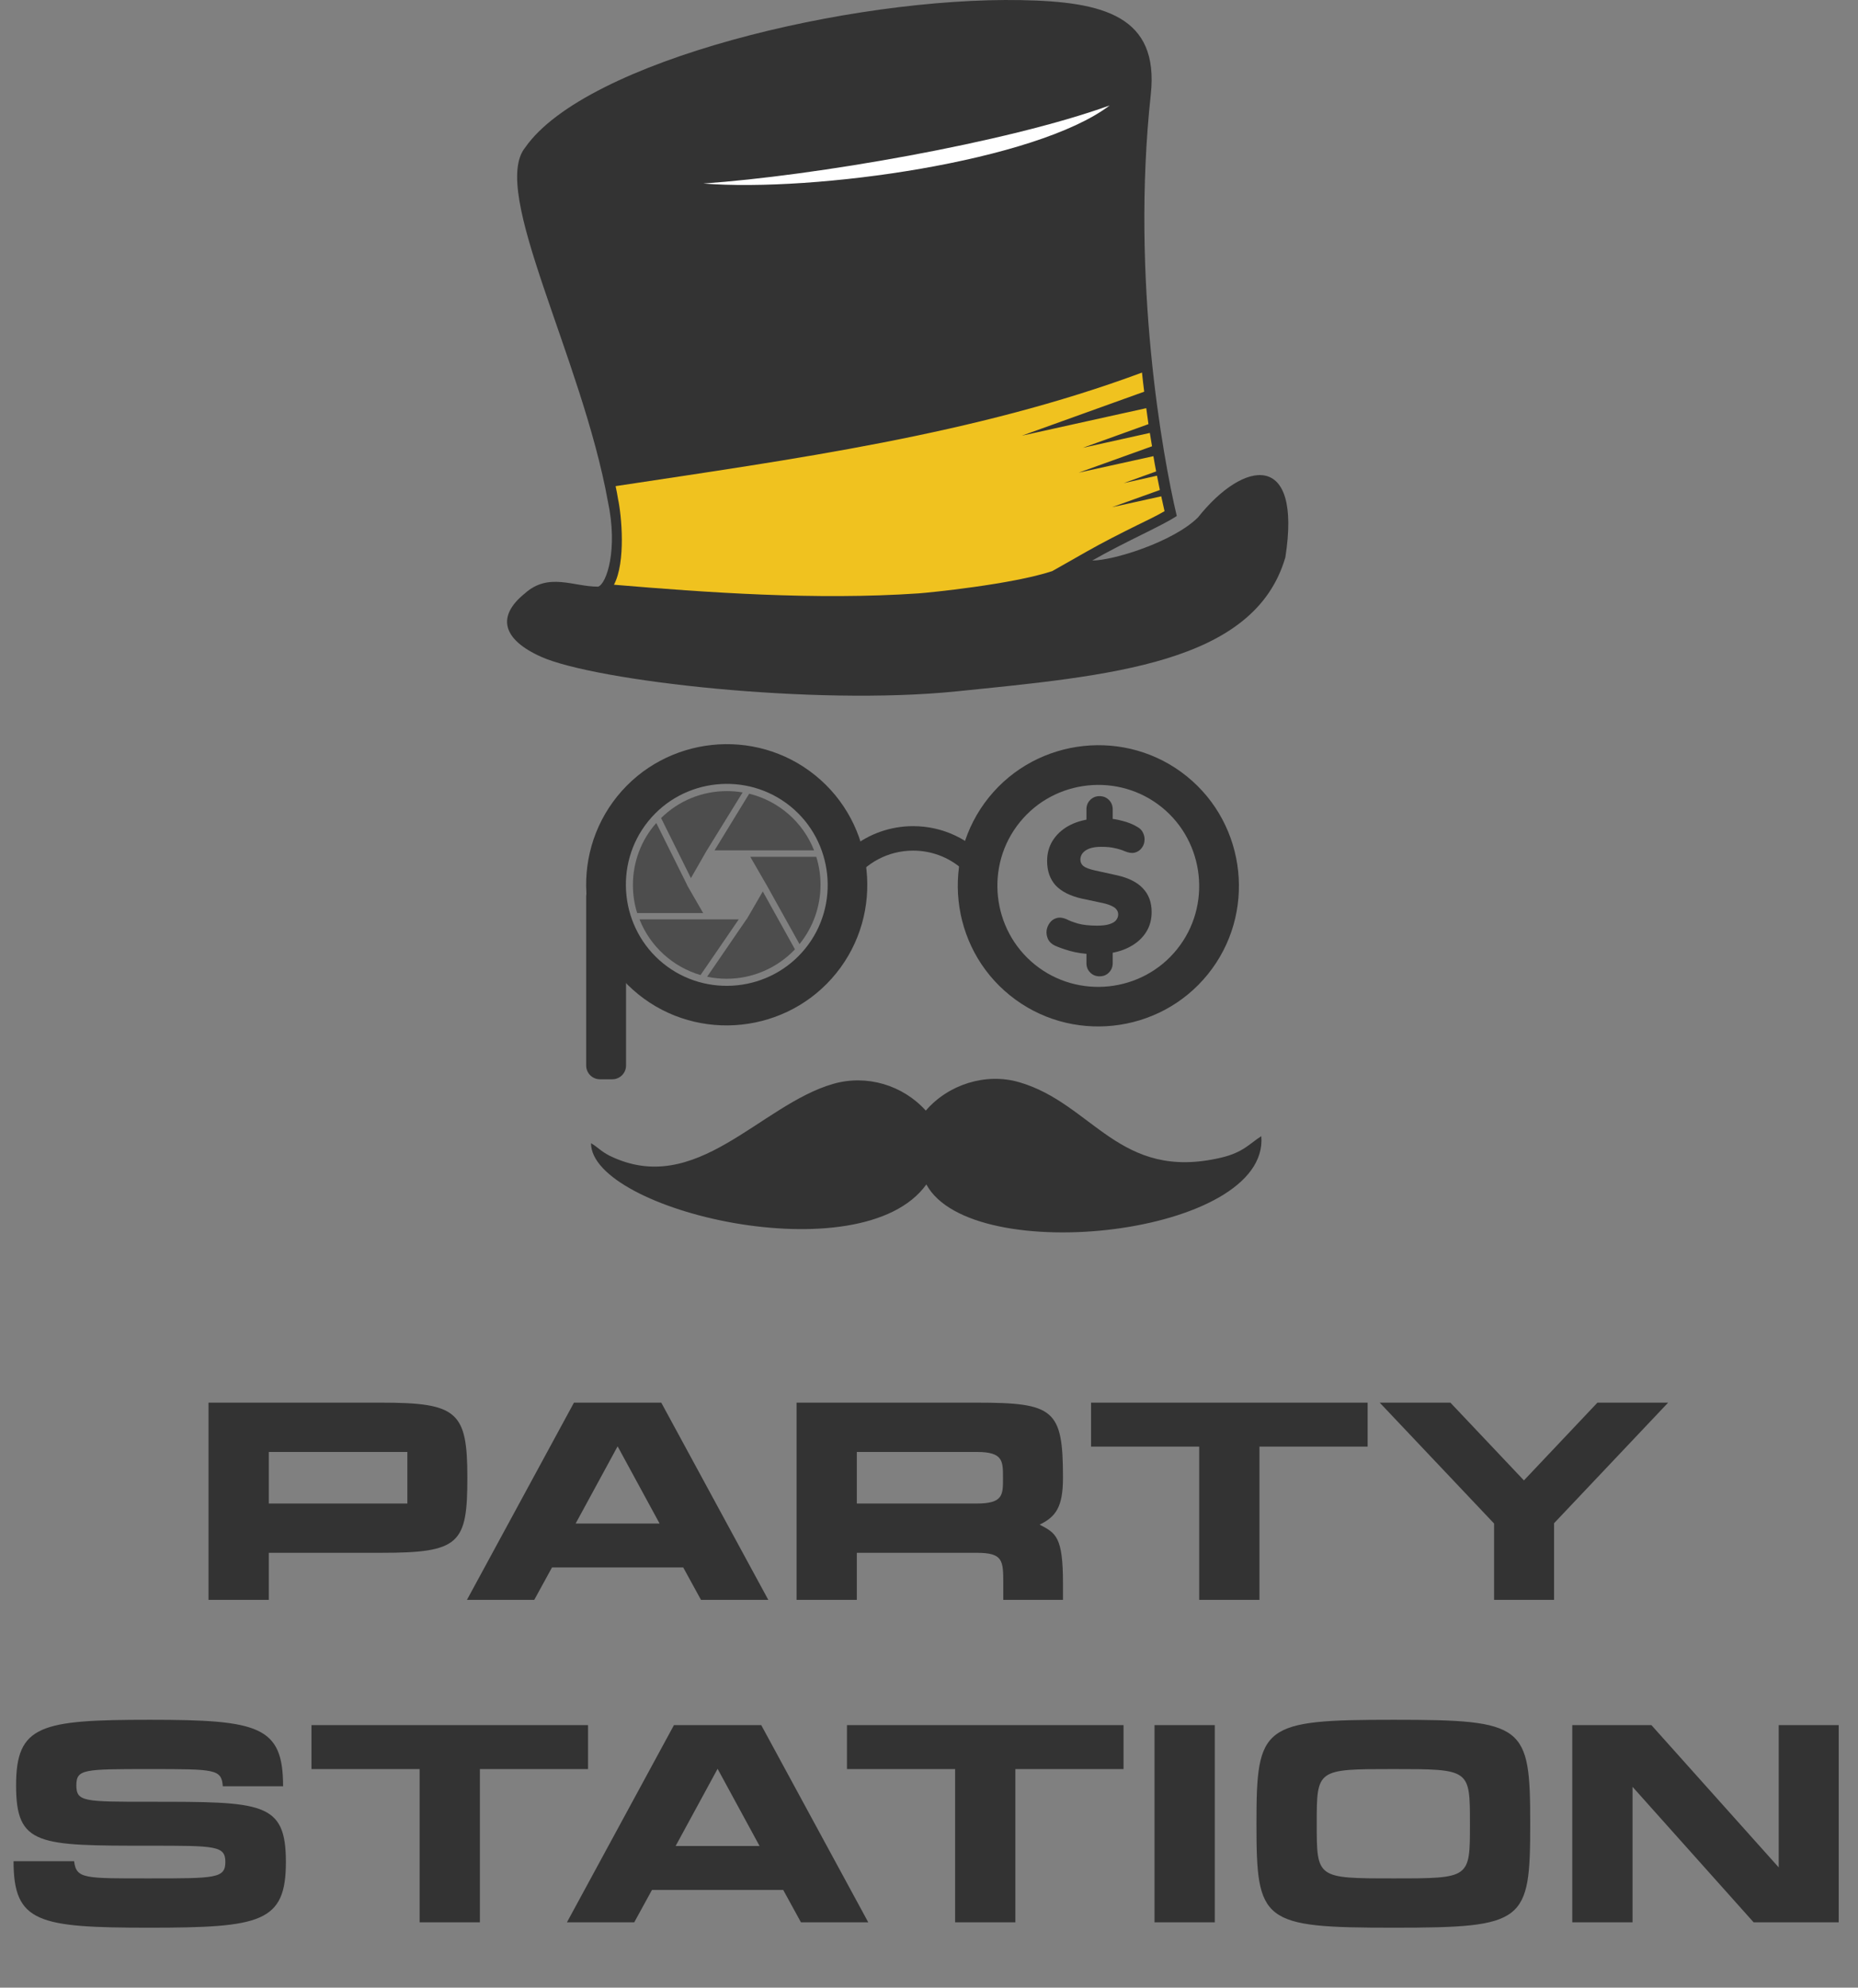 <svg xmlns="http://www.w3.org/2000/svg" width="317" height="339" viewBox="0 0 317 339" fill="none"><rect x="0" y="0" width="317" height="339" fill="#808080" stroke="none"/><path fill-rule="evenodd" clip-rule="evenodd" d="M100.833 194.978C100.833 206.468 146.934 217.466 158.049 202.013C165.81 216.364 216.625 210.713 215.195 193.782C213.248 195.002 212.146 196.549 208.347 197.441C190.925 201.544 186.469 188.201 173.854 184.567C168.179 182.925 161.777 184.965 157.955 189.421C154.015 185.059 147.895 183.23 142.197 184.848C129.628 188.436 118.771 204.335 103.998 197.112C102.521 196.362 101.911 195.588 100.833 194.978Z" fill="#333333"></path><path fill-rule="evenodd" clip-rule="evenodd" d="M108.899 169.583C119.169 177.884 134.365 176.266 142.666 165.995C150.967 155.724 149.349 140.529 139.078 132.228C128.807 123.927 113.612 125.545 105.311 135.816C97.01 146.11 98.628 161.305 108.899 169.583ZM134.833 137.504C142.197 143.46 143.369 154.388 137.413 161.751C131.457 169.137 120.529 170.286 113.166 164.33C105.803 158.374 104.631 147.447 110.587 140.084C116.543 132.697 127.447 131.548 134.833 137.504Z" fill="#333333"></path><path d="M127.822 135.37C132.863 136.613 136.99 140.201 138.89 145.031H121.913L127.822 135.37Z" fill="#4D4D4D"></path><path d="M111.971 140.365L117.223 150.917L117.247 151.011L119.967 155.724H108.711C108.219 154.177 107.984 152.559 107.984 150.941C107.984 147.025 109.391 143.273 111.971 140.365Z" fill="#4D4D4D"></path><path d="M119.521 166.3C114.784 164.916 110.915 161.399 109.109 156.803H126.04L119.521 166.3Z" fill="#4D4D4D"></path><path d="M120.6 145.031L120.553 145.102L117.88 149.768L112.791 139.521C115.793 136.566 119.779 134.925 124.023 134.925C124.914 134.925 125.829 134.995 126.696 135.159L120.6 145.031Z" fill="#4D4D4D"></path><path d="M130.777 150.917L130.73 150.847L128.01 146.134H139.265C139.758 147.681 139.992 149.299 139.992 150.917C139.992 154.599 138.726 158.163 136.405 161.024L130.777 150.917Z" fill="#4D4D4D"></path><path d="M127.423 156.733L130.143 152.043L135.63 161.915C132.605 165.104 128.384 166.933 123.976 166.933C122.85 166.933 121.725 166.816 120.646 166.581L127.352 156.803L127.423 156.733Z" fill="#4D4D4D"></path><path fill-rule="evenodd" clip-rule="evenodd" d="M155.797 140.904C151.881 140.904 148.27 142.241 145.409 144.492V150.448C147.707 147.189 151.506 145.078 155.797 145.078C161.964 145.078 167.099 149.463 168.272 155.302H168.623V146.837C165.528 143.202 160.932 140.904 155.797 140.904Z" fill="#333333"></path><path fill-rule="evenodd" clip-rule="evenodd" d="M186.351 95.6C192.331 92.2 198.263 89.691 200.772 88.003C198.38 77.919 192.917 47.717 196.34 16.107C197.794 2.694 188.227 0.279 174.251 0.021C145.221 -0.542 99.964 10.339 89.623 25.135C83.502 32.592 99.284 60.942 103.716 85.54C105.474 93.724 103.481 99.587 102.051 100.056C97.83 100.079 93.609 97.57 89.552 101.205C84.628 105.167 85.777 109.107 92.366 112.038C101.676 116.165 138.866 120.386 163.113 117.924C189.329 115.251 214.021 113.234 219.297 95.061C222.158 76.911 212.286 78.318 204.383 88.26C200.139 92.434 189.962 95.6 186.351 95.6Z" fill="#333333"></path><path fill-rule="evenodd" clip-rule="evenodd" d="M189.329 17.983C176.784 27.504 139.077 32.803 119.99 31.302C138.866 29.989 171.649 24.361 189.329 17.983Z" fill="white"></path><path fill-rule="evenodd" clip-rule="evenodd" d="M194.84 63.545C166.256 74.168 135.302 78.318 105.029 82.914C105.194 83.665 105.334 84.392 105.452 85.142C106.038 87.839 106.812 95.835 104.748 99.727C120.365 101.041 139.125 102.401 156.712 101.205C158.4 101.087 172.657 99.68 179.528 97.406L185.437 94.053C188.251 92.458 191.135 91.004 194.019 89.574C195.497 88.847 197.209 88.05 198.686 87.182C198.498 86.338 198.311 85.494 198.123 84.65L189.728 86.502L197.889 83.571C197.724 82.774 197.56 81.953 197.396 81.132L191.721 82.398L197.255 80.405C197.091 79.538 196.927 78.67 196.786 77.802L184.03 80.616L196.552 76.114C196.435 75.364 196.294 74.613 196.177 73.839L184.757 76.372L195.942 72.339C195.849 71.659 195.755 70.979 195.661 70.299L195.567 69.618L191.088 70.603L174.346 74.308L190.057 68.657L195.215 66.805C195.075 65.726 194.957 64.647 194.84 63.545Z" fill="#F0C21F"></path><path d="M65.034 239.229H44.035H35.578V272.865H45.861V264.841H65.034C78.441 264.841 79.738 263.303 79.738 252.011C79.738 240.766 78.056 239.229 65.034 239.229ZM69.503 256.431H45.861V247.638H69.503V256.431ZM119.598 272.865H131.082L112.822 239.229H97.926L79.666 272.865H91.151L94.178 267.339H116.57L119.598 272.865ZM98.214 259.843L105.374 246.677L112.534 259.843H98.214ZM181.36 252.011C181.36 240.382 179.822 239.229 166.656 239.229H135.902V272.865H146.186V264.841H166.656C171.125 264.841 171.173 266.138 171.173 270.078V272.865H181.36V270.078C181.36 262.102 180.158 261.477 177.371 260.035C180.158 258.69 181.36 257.008 181.36 252.011ZM166.656 256.431H146.186V247.638H166.656C171.125 247.638 171.125 249.175 171.125 252.011C171.125 254.894 171.221 256.431 166.656 256.431ZM233.335 239.229H186.148V246.725H204.6V272.865H214.883V246.725H233.335V239.229ZM284.606 239.229H272.544L260.003 252.491L247.461 239.229H235.4L254.909 259.843V272.865H265.144V259.795L284.606 239.229ZM25.521 307.299C14.373 307.299 13.027 307.299 13.027 304.512C13.027 301.725 14.277 301.725 25.521 301.725C36.765 301.725 37.774 301.725 38.014 304.656H48.298C48.298 294.421 44.213 293.316 25.569 293.316C6.877 293.316 2.744 294.229 2.744 304.512C2.744 314.795 6.492 314.795 25.521 314.795C36.813 314.795 38.447 314.795 38.447 317.582C38.447 320.369 36.717 320.369 25.521 320.369C14.373 320.369 13.027 320.465 12.643 317.438H2.312C2.312 327.913 6.492 328.778 25.521 328.778C44.55 328.778 48.778 327.865 48.778 317.582C48.778 307.299 44.79 307.299 25.521 307.299ZM100.329 294.229H53.142V301.725H71.594V327.865H81.877V301.725H100.329V294.229ZM136.655 327.865H148.14L129.88 294.229H114.984L96.724 327.865H108.208L111.236 322.339H133.628L136.655 327.865ZM115.272 314.843L122.432 301.677L129.592 314.843H115.272ZM191.69 294.229H144.503V301.725H162.955V327.865H173.238V301.725H191.69V294.229ZM196.975 294.229V327.865H207.258V294.229H196.975ZM261.076 311.047C261.076 294.229 260.163 293.316 237.77 293.316C215.33 293.316 214.369 294.229 214.369 311.047C214.369 327.865 215.282 328.778 237.77 328.778C260.211 328.778 261.076 327.865 261.076 311.047ZM237.722 301.725C250.84 301.725 250.792 301.725 250.792 311.095C250.792 320.369 250.84 320.369 237.77 320.369C224.652 320.369 224.652 320.369 224.652 311.047C224.652 301.725 224.652 301.725 237.722 301.725ZM303.474 294.229V318.495L281.754 294.229H268.251V327.865H278.535V304.752L299.197 327.865H313.709V294.229H303.474Z" fill="#333333"></path><path d="M100.011 152.889C100.011 151.594 101.061 150.545 102.356 150.545H104.466C105.761 150.545 106.811 151.594 106.811 152.889V181.732C106.811 183.027 105.761 184.077 104.466 184.077H102.356C101.061 184.077 100.011 183.027 100.011 181.732V152.889Z" fill="#333333"></path><path fill-rule="evenodd" clip-rule="evenodd" d="M172.305 169.76C182.575 178.061 197.771 176.443 206.071 166.172C214.372 155.901 212.754 140.706 202.484 132.405C192.213 124.104 177.018 125.722 168.717 135.993C160.416 146.287 162.034 161.482 172.305 169.76ZM198.216 137.681C205.579 143.637 206.752 154.565 200.795 161.928C194.839 169.314 183.912 170.463 176.549 164.507C169.186 158.551 168.014 147.624 173.97 140.261C179.926 132.874 190.853 131.725 198.216 137.681Z" fill="#333333"></path><path d="M187.585 166.516C186.962 166.516 186.435 166.301 186.005 165.871C185.575 165.442 185.36 164.904 185.36 164.259V161.873L186.328 162.744C184.887 162.679 183.641 162.497 182.587 162.196C181.534 161.895 180.674 161.594 180.008 161.293C179.449 161.035 179.051 160.669 178.815 160.196C178.6 159.724 178.514 159.24 178.557 158.745C178.621 158.251 178.804 157.8 179.105 157.391C179.406 156.983 179.793 156.714 180.266 156.585C180.76 156.435 181.33 156.499 181.975 156.779C182.404 157.015 183.049 157.262 183.909 157.52C184.791 157.757 185.876 157.875 187.166 157.875C188.069 157.875 188.778 157.789 189.294 157.617C189.831 157.445 190.208 157.219 190.423 156.94C190.659 156.639 190.777 156.316 190.777 155.972C190.777 155.65 190.691 155.381 190.519 155.166C190.369 154.93 190.111 154.726 189.745 154.554C189.38 154.36 188.875 154.188 188.23 154.038L184.586 153.264C182.587 152.812 181.093 152.06 180.104 151.007C179.137 149.932 178.653 148.545 178.653 146.847C178.653 145.557 178.965 144.407 179.588 143.397C180.233 142.365 181.125 141.527 182.265 140.882C183.426 140.237 184.78 139.829 186.328 139.657L185.36 140.205V138.044C185.36 137.4 185.575 136.862 186.005 136.432C186.435 136.002 186.962 135.787 187.585 135.787C188.23 135.787 188.767 136.002 189.197 136.432C189.627 136.862 189.842 137.4 189.842 138.044V140.205L188.875 139.592C189.692 139.614 190.573 139.753 191.519 140.011C192.465 140.248 193.292 140.581 194.002 141.011C194.496 141.269 194.84 141.624 195.034 142.075C195.249 142.526 195.324 142.989 195.259 143.462C195.216 143.913 195.044 144.321 194.743 144.687C194.464 145.052 194.077 145.299 193.583 145.428C193.11 145.536 192.54 145.45 191.874 145.17C191.379 144.956 190.82 144.784 190.197 144.655C189.595 144.504 188.821 144.429 187.875 144.429C186.736 144.429 185.855 144.633 185.231 145.042C184.629 145.45 184.328 145.977 184.328 146.622C184.328 147.051 184.5 147.417 184.844 147.718C185.21 147.997 185.865 148.244 186.811 148.459L190.487 149.266C192.529 149.717 194.034 150.469 195.001 151.523C195.99 152.554 196.485 153.898 196.485 155.553C196.485 156.843 196.173 157.982 195.549 158.971C194.926 159.96 194.055 160.766 192.938 161.389C191.841 162.013 190.562 162.421 189.101 162.615L189.842 161.841V164.259C189.842 164.904 189.627 165.442 189.197 165.871C188.789 166.301 188.251 166.516 187.585 166.516Z" fill="#333333"></path></svg>